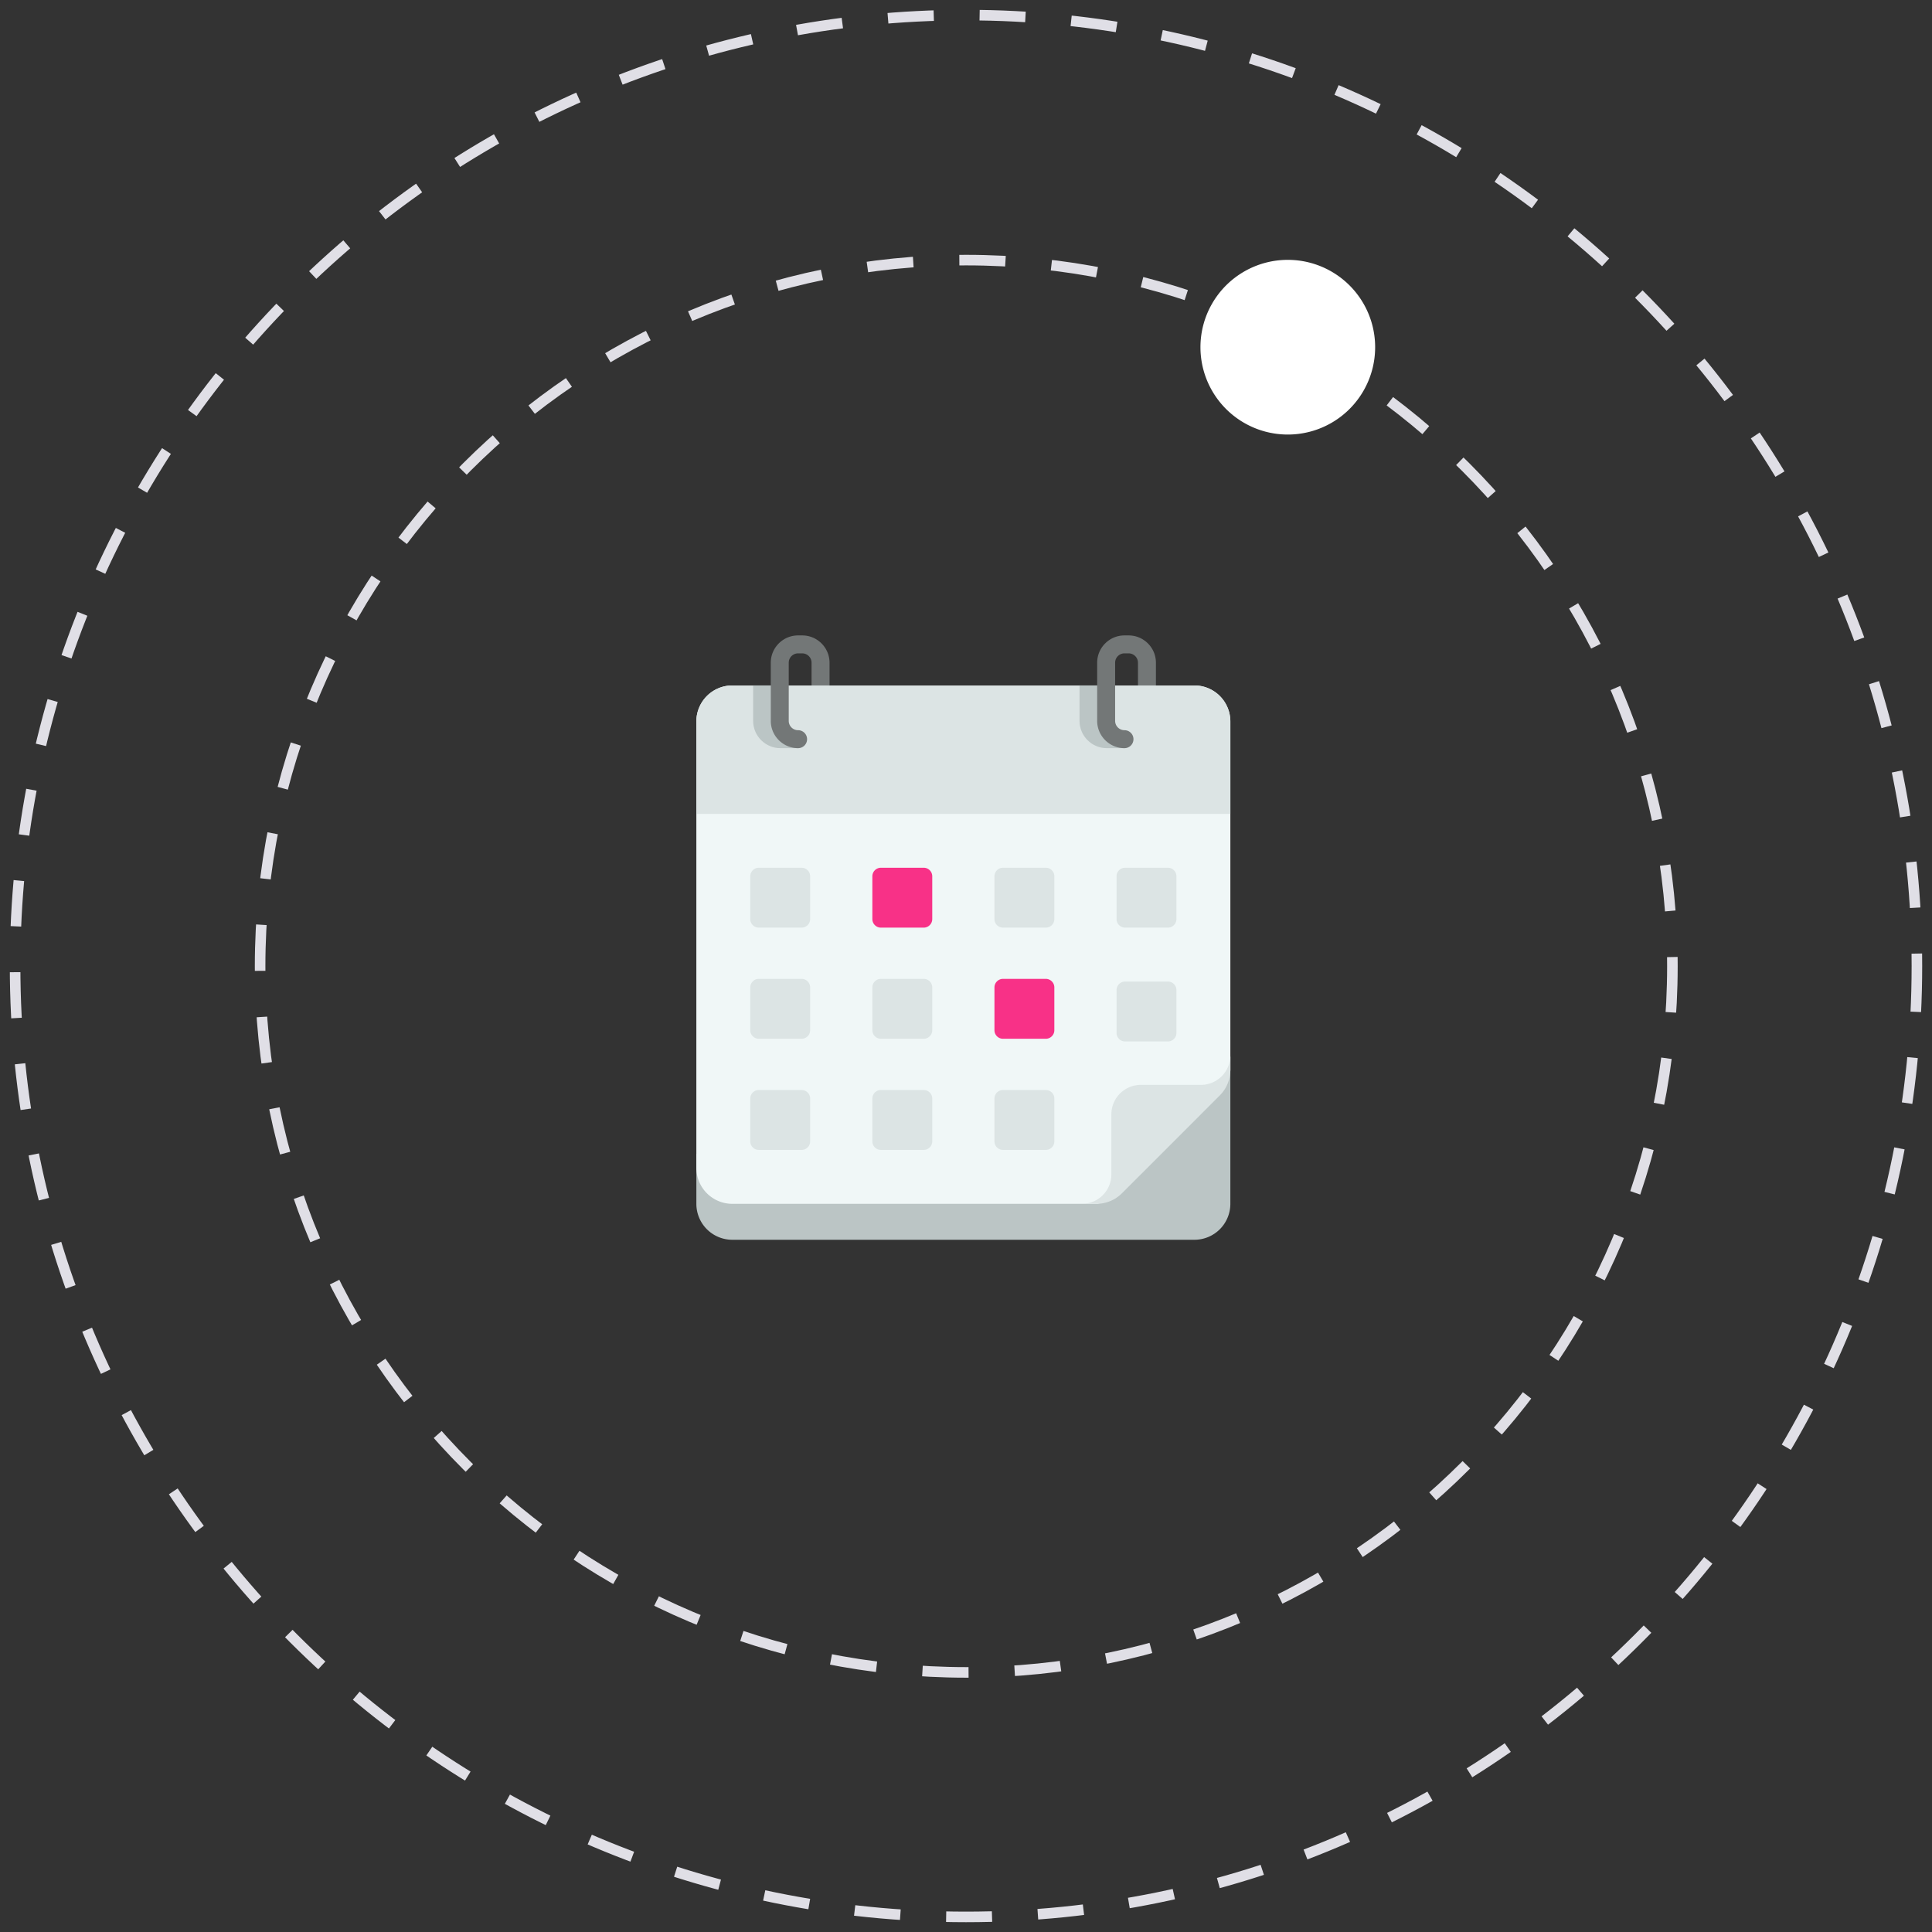 <svg width="128" height="128" viewBox="0 0 128 128" xmlns="http://www.w3.org/2000/svg">
    <rect x="0" y="0" width="128" height="128" fill="#333333" stroke="none"/>
    <g fill="none" fill-rule="evenodd">
        <path d="M127 64c0 34.794-28.207 63-63 63-34.794 0-63-28.206-63-63S29.206 1 64 1c34.793 0 63 28.206 63 63z" stroke="#E0DFE6" stroke-width=".7" stroke-dasharray="3.039,3.039"/>
        <path d="M110.801 64.017c0 25.838-20.946 46.784-46.784 46.784-25.84 0-46.784-20.946-46.784-46.784 0-25.838 20.945-46.784 46.784-46.784 25.838 0 46.784 20.946 46.784 46.784z" stroke="#E0DFE6" stroke-width=".7" stroke-dasharray="3.056,3.056"/>
        <path d="M91.107 23.003a5.787 5.787 0 1 1-11.574 0 5.787 5.787 0 0 1 11.574 0" fill="#FFF"/>
        <g fill-rule="nonzero">
            <path d="M79.133 82.138H48.516a2.381 2.381 0 0 1-2.38-2.38v-3.313l35.378-6.429v9.741a2.381 2.381 0 0 1-2.381 2.381z" fill="#BBC5C5"/>
            <path d="M72.655 79.757H48.52a2.385 2.385 0 0 1-2.385-2.385V47.798a2.385 2.385 0 0 1 2.385-2.385H79.13a2.385 2.385 0 0 1 2.385 2.385v23.1c0 .633-1.442 1.24-1.89 1.687l-5.283 5.283c-.447.448-1.053 1.89-1.686 1.89z" fill="#F0F7F7"/>
            <path d="M72.644 79.757c.632 0 1.24-.251 1.686-.698l6.485-6.485a2.385 2.385 0 0 0 .699-1.686v-.967c0 1.08-.875 1.955-1.954 1.955h-3.974c-1.08 0-1.954.874-1.954 1.954v3.973c0 1.08-.875 1.954-1.954 1.954h.966zM81.513 47.793v6.126H46.136v-6.126a2.381 2.381 0 0 1 2.38-2.38h30.616a2.381 2.381 0 0 1 2.381 2.38z" fill="#DCE4E4"/>
            <g fill="#BBC5C5">
                <path d="M52.876 49.568h-1.169c-.998 0-1.81-.812-1.81-1.81v-2.346h1.19v2.346c0 .342.278.62.62.62.329 0 1.497 1.19 1.169 1.19zM74.5 49.568h-1.169c-.997 0-1.81-.812-1.81-1.81v-2.346h1.191v2.346c0 .342.278.62.62.62.329 0 1.168.862 1.168 1.19z"/>
            </g>
            <g fill="#737777">
                <path d="M53.768 45.413v-1.506a.62.62 0 0 0-.62-.62h-.272a.62.62 0 0 0-.62.62v3.851c0 .342.278.62.62.62a.595.595 0 0 1 0 1.19c-.999 0-1.81-.812-1.81-1.81v-3.85c0-.999.811-1.81 1.81-1.81h.273c.998 0 1.81.811 1.81 1.81v1.505h-1.19zM75.393 45.413v-1.506a.62.62 0 0 0-.62-.62H74.5a.62.62 0 0 0-.62.62v3.851c0 .342.278.62.62.62a.595.595 0 0 1 0 1.19c-.998 0-1.81-.812-1.81-1.81v-3.85c0-.999.812-1.81 1.81-1.81h.273c.999 0 1.81.811 1.81 1.81v1.505h-1.19z"/>
            </g>
            <path d="M53.108 61.458h-2.834a.567.567 0 0 1-.567-.567v-2.834c0-.313.254-.567.567-.567h2.834c.313 0 .567.254.567.567v2.834a.567.567 0 0 1-.567.567z" fill="#DCE4E4"/>
            <path d="M61.197 61.458h-2.834a.567.567 0 0 1-.567-.567v-2.834c0-.313.254-.567.567-.567h2.834c.313 0 .567.254.567.567v2.834a.567.567 0 0 1-.567.567z" fill="#F83187"/>
            <path d="M69.286 61.458h-2.834a.567.567 0 0 1-.567-.567v-2.834c0-.313.254-.567.567-.567h2.834c.313 0 .567.254.567.567v2.834a.567.567 0 0 1-.567.567zM77.375 61.458h-2.834a.567.567 0 0 1-.567-.567v-2.834c0-.313.253-.567.567-.567h2.834c.313 0 .567.254.567.567v2.834a.567.567 0 0 1-.567.567z" fill="#DCE4E4"/>
            <g>
                <path d="M53.108 68.821h-2.834a.567.567 0 0 1-.567-.567V65.42c0-.313.254-.567.567-.567h2.834c.313 0 .567.254.567.567v2.834a.567.567 0 0 1-.567.567zM61.197 68.821h-2.834a.567.567 0 0 1-.567-.567V65.42c0-.313.254-.567.567-.567h2.834c.313 0 .567.254.567.567v2.834a.567.567 0 0 1-.567.567z" fill="#DCE4E4"/>
                <path d="M69.286 68.821h-2.834a.567.567 0 0 1-.567-.567V65.42c0-.313.254-.567.567-.567h2.834c.313 0 .567.254.567.567v2.834a.567.567 0 0 1-.567.567z" fill="#F83187"/>
            </g>
            <path d="M77.375 68.998h-2.834a.567.567 0 0 1-.567-.567v-2.834c0-.313.253-.567.567-.567h2.834c.313 0 .567.254.567.567v2.834a.567.567 0 0 1-.567.567z" fill="#DCE4E4"/>
            <g fill="#DCE4E4">
                <path d="M53.108 76.185h-2.834a.567.567 0 0 1-.567-.567v-2.835c0-.313.254-.567.567-.567h2.834c.313 0 .567.254.567.567v2.835a.567.567 0 0 1-.567.567zM61.197 76.185h-2.834a.567.567 0 0 1-.567-.567v-2.835c0-.313.254-.567.567-.567h2.834c.313 0 .567.254.567.567v2.835a.567.567 0 0 1-.567.567zM69.286 76.185h-2.834a.567.567 0 0 1-.567-.567v-2.835c0-.313.254-.567.567-.567h2.834c.313 0 .567.254.567.567v2.835a.567.567 0 0 1-.567.567z"/>
            </g>
        </g>
    </g>
</svg>
